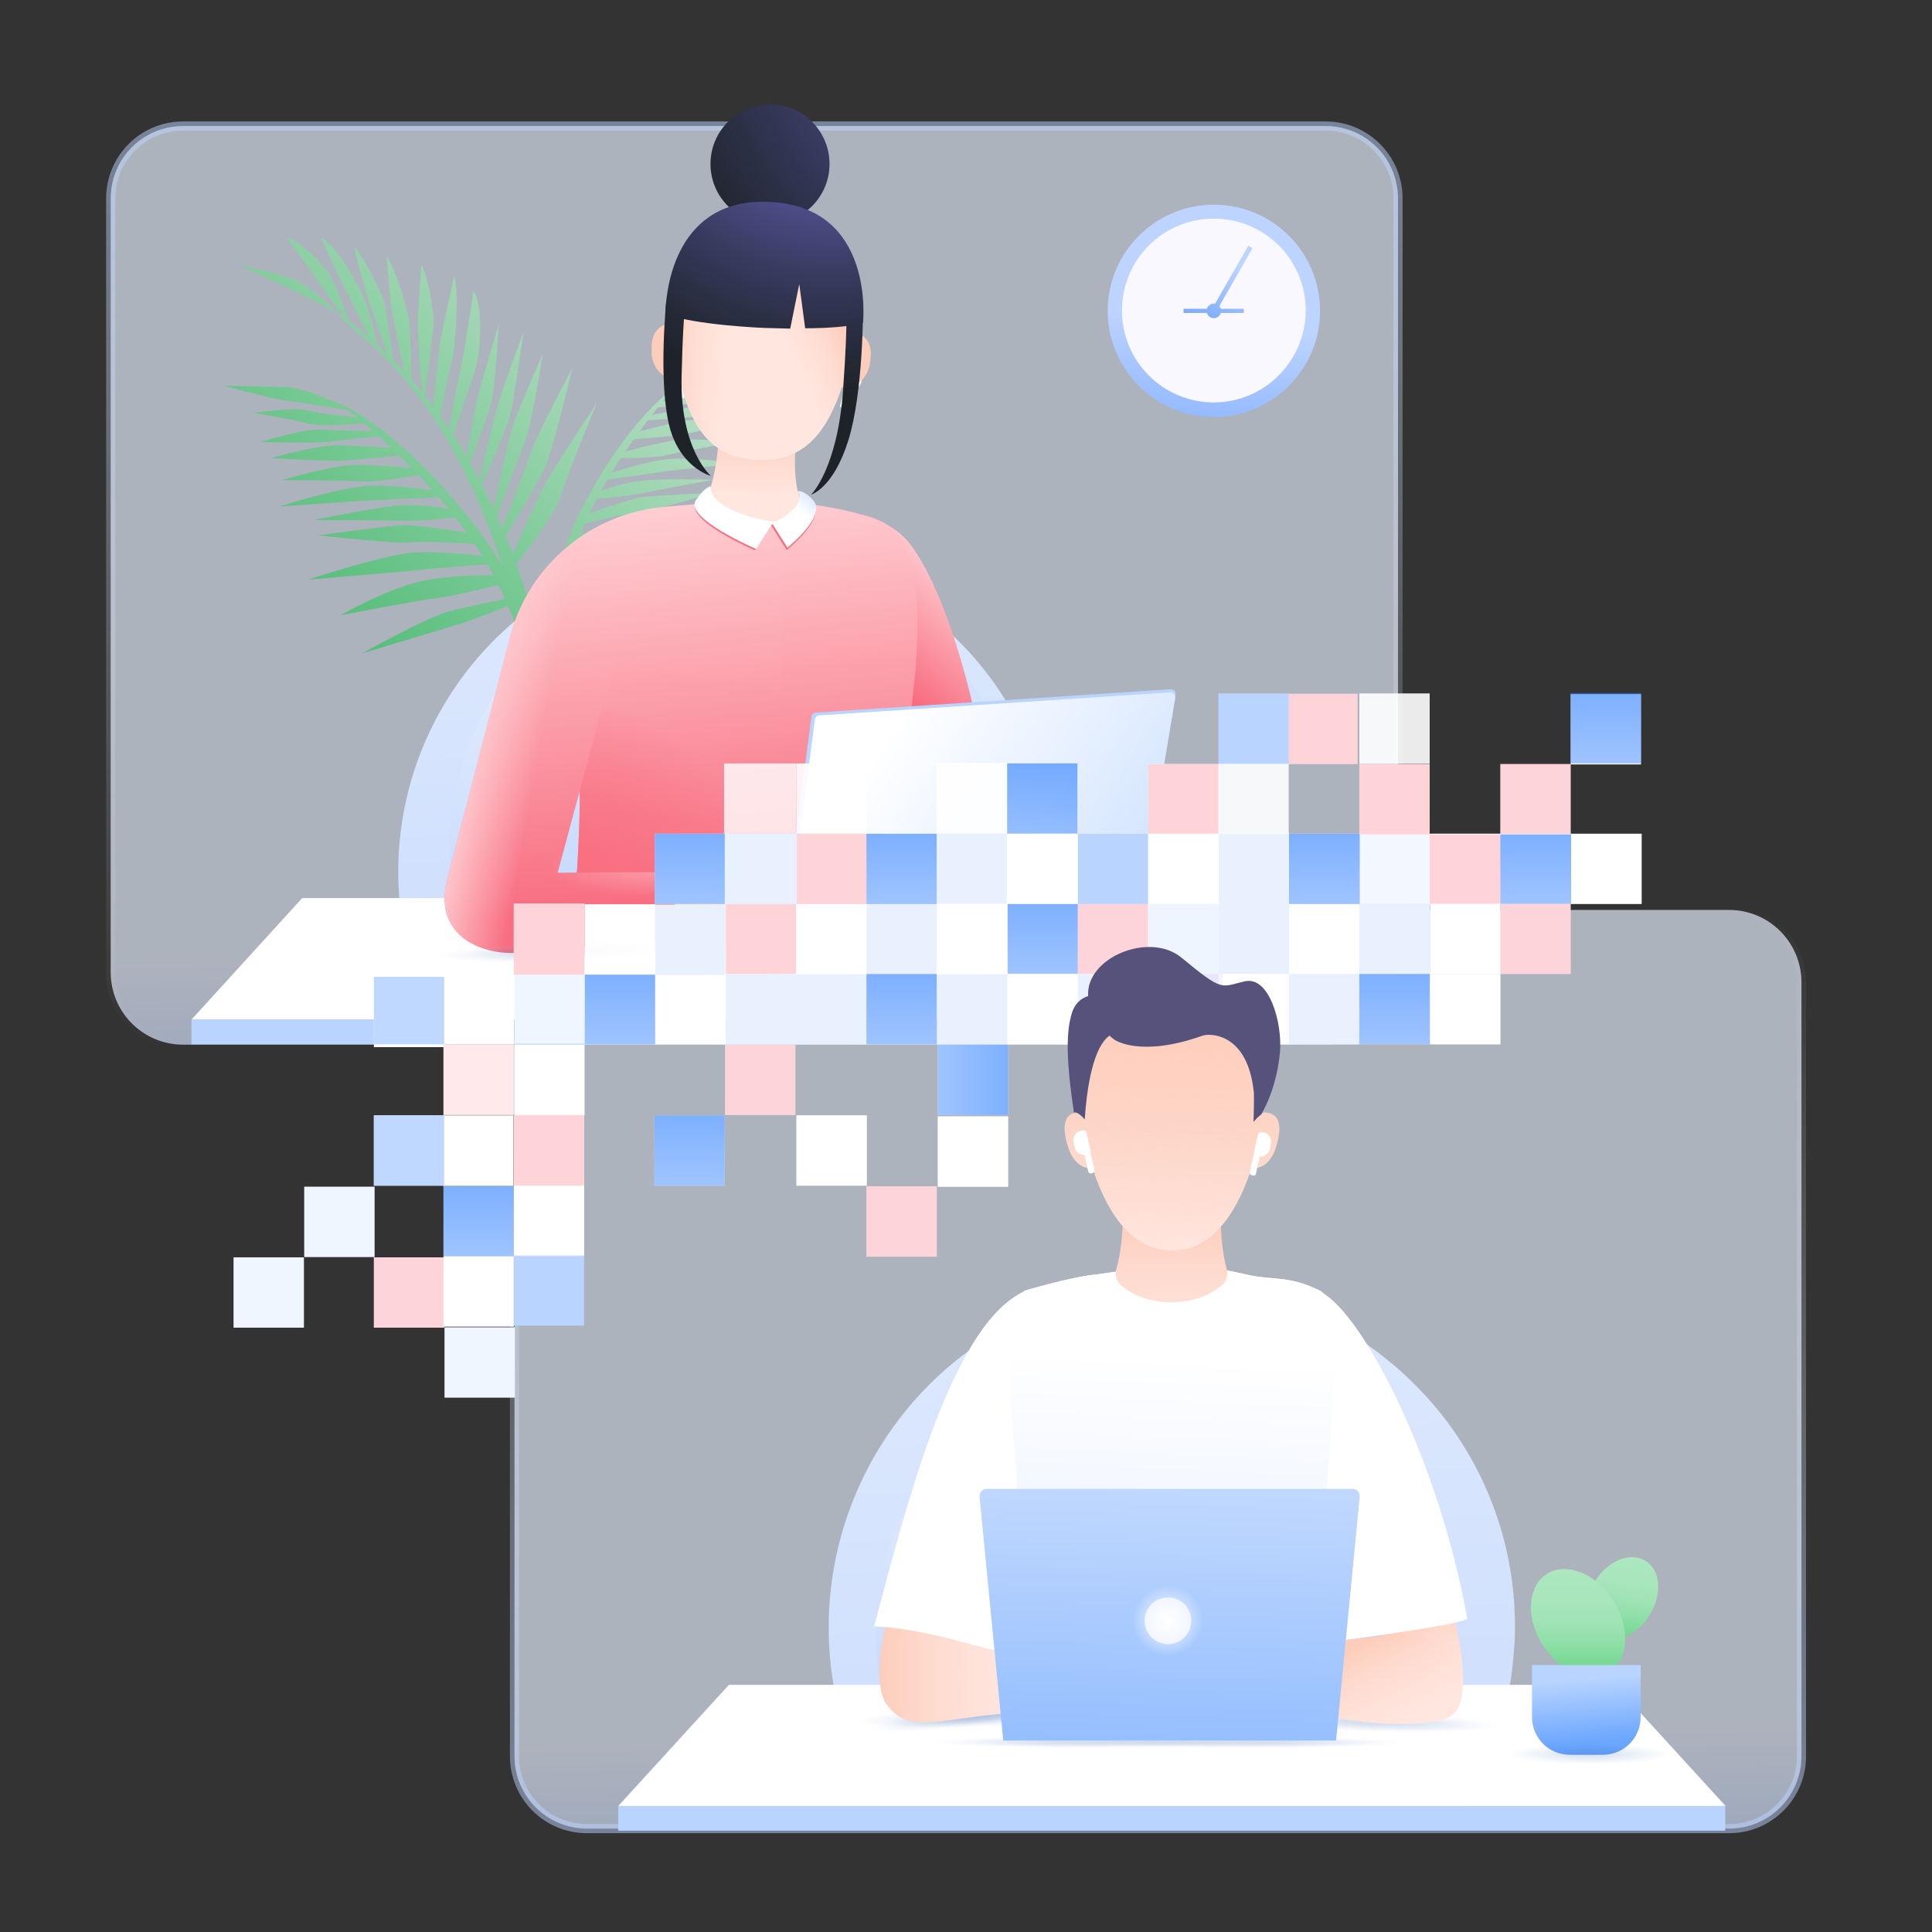 <svg width="555" height="555" viewBox="0 0 555 555" fill="none" xmlns="http://www.w3.org/2000/svg"><rect x="0" y="0" width="555" height="555" fill="#333333" stroke="none"/><path opacity=".68" d="M168.6 261.4h328.1c11.5 0 20.8 9.3 20.8 20.8v222.3c0 11.5-9.3 20.8-20.8 20.8H168.6c-11.5 0-20.8-9.3-20.8-20.8V282.2c0-11.5 9.3-20.8 20.8-20.8z" fill="url(#paint0_linear)"/><path opacity=".5" d="M168.6 261.4h328.1c11.5 0 20.8 9.3 20.8 20.8v222.3c0 11.5-9.3 20.8-20.8 20.8H168.6c-11.5 0-20.8-9.3-20.8-20.8V282.2c0-11.5 9.3-20.8 20.8-20.8z" stroke="url(#paint1_linear)" stroke-width="2.63" stroke-miterlimit="10"/><path opacity=".68" d="M52.6 36.2h328.2c11.5 0 20.8 9.3 20.8 20.8v222.3c0 11.5-9.3 20.8-20.8 20.8H52.6c-11.5 0-20.8-9.3-20.8-20.8V57c0-11.5 9.3-20.8 20.8-20.8z" fill="url(#paint2_linear)"/><path opacity=".5" d="M52.6 36.2h328.2c11.5 0 20.8 9.3 20.8 20.8v222.3c0 11.5-9.3 20.8-20.8 20.8H52.6c-11.5 0-20.8-9.3-20.8-20.8V57c0-11.5 9.3-20.8 20.8-20.8z" stroke="url(#paint3_linear)" stroke-width="2.63" stroke-miterlimit="10"/><path d="M147.2 173.6s-11.3 4.5-16.3 6-26.9 8.1-26.9 8.1 18.9-10.5 24.7-12c5.8-1.5 17-3.8 17-3.8l1.5 1.7z" fill="url(#paint4_linear)"/><path d="M143.9 167.9s-14.9 3.6-18.9 4c-4 .4-27.1 4.8-27.1 4.8s14.5-8.3 24.8-10.1c6.7-1.1 13.4-1.5 20.2-1.3 0 0 2.1 2.1 1 2.6z" fill="url(#paint5_linear)"/><path d="M140.4 162.1s-15.8 1.1-19.8 1.6-32.1 2.8-32.1 2.8 21.4-7 29.6-7.7c8.2-.7 21.5 1 21.5 1l.8 2.3z" fill="url(#paint6_linear)"/><path d="M137.1 156.3s-15.5-1-19.3-.5c-3.8.5-26.4-2-26.4-2s21.9-3 25.2-3c3.3 0 19.1 2.4 19.1 2.4l1.4 3.1z" fill="url(#paint7_linear)"/><path d="M131.5 148.6s-10.7 1.2-15.7 1c-5-.2-25.7-.2-25.7-.2s17.2-3.6 24.6-4.2c5.1-.2 10.2.1 15.2 1.2l1.6 2.2z" fill="url(#paint8_linear)"/><path d="M127.3 142.8s-16.5.7-20.5.9c-4 .2-26.5 1.8-26.5 1.8s17.1-5.5 25.4-5.9c8.3-.4 20.5 1.5 20.5 1.5l1.1 1.7z" fill="url(#paint9_linear)"/><path d="M121.2 136.3s-12.7 2.3-16.3 2c-3.6-.3-23.9-.4-23.9-.4s13.9-4.1 20.3-4.3c6.4-.2 18.6 1 18.6 1l1.3 1.7z" fill="url(#paint10_linear)"/><path d="M115 130.8s-12 1.2-15.7 1.5c-3.7.3-21.5-.7-21.5-.7s13.2-3.7 18.8-3.7c5.6 0 17.1.9 17.1.9s2.5 1.4 1.3 2z" fill="url(#paint11_linear)"/><path d="M109.8 125.2s-14 1.5-16.2 1.8c-2.2.3-18.8 0-18.8 0s11.9-3.8 17.2-3.6c5.3.2 16.2.5 16.2.5l1.6 1.3z" fill="url(#paint12_linear)"/><path d="M106 121.4s-13.3 1.5-18 .2c-4.7-1.3-15.2-3-15.2-3s12-1.7 15.6-.7c3.6 1 15.3 2.1 15.3 2.1l2.3 1.4z" fill="url(#paint13_linear)"/><path d="M101 118s-18.4-3-20.4-3.2c-2-.2-16.4-4-16.4-4s12.6.3 18 .4c5.4.1 17.1 5.6 17.1 5.6l1.7 1.2z" fill="url(#paint14_linear)"/><path d="M138.9 154.2C115.8 123.1 97.7 116 97.7 116s32 24.1 45.5 52c1.3 2.6 6.2 14 7.5 17.6l-.8-11.9c-2.9-6.9-6.6-13.4-11-19.5z" fill="url(#paint15_linear)"/><path d="M159.5 209.8c-2.5-21.7-13.7-84.6-62.1-119.7 2.2 6.4 40.9 20.4 57.4 115.7l4.7 4z" fill="url(#paint16_linear)"/><path d="M171.4 115.9s-12.3 18.5-14.7 22.9c-2.4 4.4-10.1 21.9-10.1 21.9l1.2 2s10.9-13.1 13.3-20.4c2.4-7.3 10.3-26.4 10.3-26.4z" fill="url(#paint17_linear)"/><path d="M164.4 105.8s-10.4 19.5-11.8 23.9c-1.4 4.4-8.5 22.4-8.5 22.4l.7 2.6s9.5-15.4 11.8-20.5c2.3-5.1 7.8-28.4 7.8-28.4z" fill="url(#paint18_linear)"/><path d="M155.9 101.7s-7.5 17.1-8.7 20.9c-1.2 3.8-5.6 24.2-5.6 24.2l.9 2s6.4-17.3 8.3-21.8c1.9-4.5 5.1-25.3 5.1-25.3z" fill="url(#paint19_linear)"/><path d="M150.4 95.3s-6.8 18.5-7.7 21.9c-.9 3.4-5 21-5 21l.6 1.2s6.8-15.2 8-19.2c1.2-4 4.1-24.9 4.1-24.9z" fill="url(#paint20_linear)"/><path d="M143.3 93.1s-4.6 15.5-5.6 19.1c-1 3.6-3.7 18.9-3.7 18.9l.9 2s5.1-13.2 6.2-17.3c1.1-4.1 2.2-22.7 2.2-22.7z" fill="url(#paint21_linear)"/><path d="M136 83.7s-2.5 17.1-3.5 21.4c-1 4.3-3.5 17.8-3.5 17.8l.9 2.9s5.7-16.7 6.8-20.2c1.1-3.5 2.4-17.7-.7-21.9z" fill="url(#paint22_linear)"/><path d="M130.4 79.5s-3.5 16.1-3.9 18.6c-.4 2.5-2.1 18.7-2.1 18.7l2 3.1s2.6-13.7 3.5-16.8c.9-3.1 2.1-21.1.5-23.6z" fill="url(#paint23_linear)"/><path d="M121 76.1s-.9 13.7-1 16.5c-.1 2.8 1.2 19.9 1.2 19.9l.8 1.4s2.1-16 2.5-20.2c.4-4.2-1.9-15.4-3.5-17.6z" fill="url(#paint24_linear)"/><path d="M111.1 73.6s1 14 1.6 16.5c.6 2.5 3.6 17.7 3.6 17.7l1.8 1.6s0-14-.7-17.9c-.7-3.9-4-14.7-6.3-17.9z" fill="url(#paint25_linear)"/><path d="M101.7 70.9s3.4 13.7 4.5 16.3c1.1 2.6 4.9 14.5 4.9 14.5l1.8 1.8s-1.5-11-2.2-15.3c-.7-4.3-7.7-16.6-9-17.3z" fill="url(#paint26_linear)"/><path d="M98.6 91.4s-9.2-9.2-14.2-11.1c-5-1.9-15.7-4.1-15.7-4.1s27 12 29.9 15.2z" fill="url(#paint27_linear)"/><path d="M92.2 68.2s4.8 10.7 6 13l7.9 15.7 2.3 1.9s-2.3-10.2-4.8-15.3c-2.5-5.1-7.7-13.4-11.4-15.3z" fill="url(#paint28_linear)"/><path d="M82.3 68.2s6.1 8.1 8 11.1c1.9 3 8.2 11.4 8.2 11.4l1.8 2.1s-2.8-9.6-5.8-14.1S85 68.6 82.3 68.2z" fill="url(#paint29_linear)"/><path d="M161.4 167l20.9-2.4c4.4-.5 23.8-3.2 23.8-3.2s-18.5-1.2-23.4-.5c-4.9.7-20.1 3.6-20.1 3.6l-1.2 2.5z" fill="url(#paint30_linear)"/><path d="M164.2 161s14.7-1 18-1.7c3.3-.7 26.2-4.5 26.2-4.5s-16.9-1.3-25.6-.3c-6.2.9-12.4 2.2-18.4 4.1-.1.1-1.3 2.2-.2 2.4z" fill="url(#paint31_linear)"/><path d="M165.8 155.8s13-2.5 16.4-2.9c3.4-.4 26.6-4.6 26.6-4.6s-18.8-1.1-25.6.1c-6.8 1.2-17.1 5.4-17.1 5.4l-.3 2z" fill="url(#paint32_linear)"/><path d="M167.6 150.5s12.6-3.1 15.8-3.3c3.2-.2 21.4-5.6 21.4-5.6s-18.5.8-21.2 1.3c-2.7.5-15.3 4.9-15.3 4.9l-.7 2.7z" fill="url(#paint33_linear)"/><path d="M171 143.3c4.4-.3 8.7-.8 13.1-1.5 4.1-1 21.1-4 21.1-4s-14.7-.4-20.9.3c-4.2.5-8.3 1.6-12.3 3.2l-1 2z" fill="url(#paint34_linear)"/><path d="M173.6 137.9s13.7-1.9 16.9-2.4c3.2-.5 22.1-2.4 22.1-2.4s-14.9-2-21.7-1.1c-6.8.9-16.6 4.3-16.6 4.3l-.7 1.6z" fill="url(#paint35_linear)"/><path d="M177.6 131.6s10.8 0 13.7-.8c2.9-.8 19.7-3.8 19.7-3.8s-12-1.3-17.4-.5c-5.1.9-10.2 2.2-15.1 3.6l-.9 1.5z" fill="url(#paint36_linear)"/><path d="M181.8 126.2s10.1-.8 13.1-1.2c3-.4 17.6-3.8 17.6-3.8s-11.4-1.1-16-.3-13.9 3.3-13.9 3.3-1.8 1.7-.8 2z" fill="url(#paint37_linear)"/><path d="M185.3 120.8s11.8-.8 13.6-1c1.8-.2 15.5-2.8 15.5-2.8s-10.4-1.3-14.6-.4c-4.2.9-13.3 2.8-13.3 2.8l-1.2 1.4z" fill="url(#paint38_linear)"/><path d="M187.9 117.1s11.2-.7 14.8-2.5c3.6-1.8 12-4.8 12-4.8s-10.2.4-12.9 1.7c-2.7 1.3-12.3 4.1-12.3 4.1l-1.6 1.5z" fill="url(#paint39_linear)"/><path d="M191.5 113.6s14.7-5.2 16.3-5.7c1.6-.5 12.9-5.8 12.9-5.8s-10.3 2.2-14.8 3c-4.5.8-13.2 7.1-13.2 7.1l-1.2 1.4z" fill="url(#paint40_linear)"/><path d="M165.7 149c14.4-29.1 28.1-37.6 28.1-37.6s-22.7 24.7-29.7 49.6c-.4 1.3-6.3 21.7-9.2 31.7-.8 2.9-3.1-4.2-2.2-7.1 3.7-11.3 11.1-32.8 13-36.6z" fill="url(#paint41_linear)"/><path d="M178.6 175c5.6.2 14.7 5.2 14.7 5.2s-11.4-1.2-16-1.4c-.2 0-18.6-3.3-18.9-3.3l.2-1.3c2.5 0 18.3.7 20 .8z" fill="url(#paint42_linear)"/><path d="M180.8 167.9c5.7.1 20.6 3.3 20.6 3.3s-15.8.9-19.4 1c-1.6 0-18-.7-22.4-.5l1.2-1.9c4.5-.8 16.8-2 20-1.9z" fill="url(#paint43_linear)"/><path d="M302.8 250.4c0 1.7 0 3.5-.1 5.2-.1 2.9-.4 5.7-.9 8.5-1.1 7.2-2.9 14.2-5.6 21-1.9 4.8-179-8.5-180.8-21-.7-4.6-1-9.1-1-13.7 0-28 12.5-54.6 34.1-72.5l.5-.4c4.8-4 10-7.4 15.5-10.3l.5-.2c1.7-.9 3.4-1.8 5.2-2.5 5.7-2.5 11.6-4.5 17.7-5.9l1-.2c3.2-.7 6.5-1.2 9.8-1.6l.8-.1c3-.3 6-.4 9-.4 4.6 0 9.2.3 13.8 1h.2c3.1.5 6.2 1.1 9.2 1.8.3.1.7.2 1 .3 5.1 1.4 10.2 3.2 15 5.4.9.4 1.8.9 2.7 1.3 2.4 1.2 4.7 2.4 6.9 3.8 3 1.8 5.9 3.8 8.7 6l1.5 1.2c2.4 1.9 4.7 4 6.9 6.1l.6.6c17.8 17.5 27.8 41.5 27.8 66.6z" fill="url(#paint44_linear)"/><path d="M294.1 243.8v2.9c0 .8-.1 1.6-.1 2.3-.2 2.9-.5 5.8-1 8.6-.6 3.7-1.5 7.4-2.6 11-.1.4-.2.7-.3 1.1-.5 1.6-1.1 3.3-1.8 4.9-2.6 6.4-5.9 12.4-10 17.9-1.8 2.5-3.7 4.8-5.8 7.1H150.8c-9.8-10.8-16.7-23.9-19.8-38.2-.3-1.2-.5-2.5-.7-3.7v-.1c-.8-4.5-1.2-9.1-1.1-13.8v-2.1c0-1.2.1-2.4.2-3.5.2-3.3.6-6.6 1.3-9.9 1.5-7.7 4-15.2 7.6-22.2 2-3.8 4.3-7.5 6.9-11 .6-.9 1.3-1.8 2-2.6 5-6.3 10.9-11.8 17.6-16.4 1-.7 1.9-1.3 2.9-2l1.3-.8c1.1-.6 2.1-1.3 3.3-1.9 5.6-3.1 11.6-5.5 17.8-7.1.1 0 .3-.1.5-.1 15.1-4 31.1-3.7 46 1 .6.2 1.1.4 1.7.6 5.8 2 11.3 4.5 16.5 7.7l.1.1 4.2 2.7c.5.3 1 .7 1.5 1.1 5.4 4 10.3 8.6 14.6 13.8.4.4.7.8 1 1.2.6.7 1.1 1.4 1.6 2.1 10.2 13.5 15.9 29.9 16.4 46.8-.1.7-.1 1.6-.1 2.5z" fill="url(#paint45_linear)"/><path fill-rule="evenodd" clip-rule="evenodd" d="M341.3 258H86.8L55 292.9h318.1L341.3 258z" fill="#fff"/><path d="M373 292.9H55v7.1h318v-7.1z" fill="#B8D4FF"/><path opacity=".7" d="M163.1 261.2c30.1-4.1 54.7-5.5 55.1-3.1.3 2.4-23.8 7.8-53.8 11.9-30.1 4.1-54.7 5.5-55.1 3.1-.4-2.4 23.7-7.7 53.8-11.9z" fill="url(#paint46_radial)"/><path opacity=".7" d="M215.9 266.3c.1-2.5 24.7-3.7 55.1-2.8 30.3.9 54.9 3.7 54.8 6.1-.1 2.4-24.7 3.7-55.1 2.8-30.4-.9-54.9-3.6-54.8-6.1z" fill="url(#paint47_radial)"/><path d="M284.9 243.9c-4.2-1-15.5.6-25.3 1.7l-17 17.1c22 7.3 43.7 8.2 50.9 4.3-.1.1 13.2-17.9-8.6-23.1z" fill="url(#paint48_linear)"/><path d="M206.6 269.7l16.7 11.5 46-15.1 2.1-5.4-55.1 4.7c-2.8.4-8.7.7-9.8 1.9-.6.6-.6 1.6 0 2.3 0 0 .1 0 .1.1z" fill="#B8D4FF"/><path opacity=".9" d="M279.3 273.4c38-3.5 68.9-5.1 69.1-3.6.1 1.5-30.6 5.5-68.6 9-38 3.5-68.9 5.1-69.1 3.6-.1-1.5 30.6-5.5 68.6-9z" fill="url(#paint49_radial)"/><path opacity=".9" d="M302.7 270.8c34.4-3.1 62.4-4.5 62.6-3 .1 1.5-27.7 5.3-62.1 8.4-34.4 3.1-62.4 4.5-62.6 3-.1-1.5 27.7-5.3 62.1-8.4z" fill="url(#paint50_radial)"/><path opacity=".9" d="M250.6 276.4c34.3-3.1 62.2-4.5 62.3-2.9.1 1.5-27.5 5.3-61.8 8.4-34.3 3.1-62.2 4.5-62.3 2.9-.2-1.5 27.5-5.2 61.8-8.4z" fill="url(#paint51_radial)"/><path d="M249.2 252.8s-16.9-87.4-14.6-95.1c3.6-12.1 13-12.6 23.5-4.8 11.1 8.3 26.5 53.3 27.8 98.9-2.7 1.5-34.1.8-36.7 1z" fill="url(#paint52_linear)"/><path d="M258.6 154.3c-4.8-6.9-21.9-9-31.9-10.2-6.2-.8-12.4-1-18.6-.6l-33.9 36.9s-8.3 35.1-7.8 43.2c.5 8.1-.5 25.1-.8 29.1-.2 4 85.3 7.5 85.3 7.5l.3-3.3c.1 0 21.9-81.8 7.4-102.6z" fill="url(#paint53_linear)"/><path d="M258.6 154.3c-4.8-6.9-21.9-9-31.9-10.2-6.2-.8-12.4-1-18.6-.6l-33.9 36.9s-8.3 35.1-7.8 43.2c.5 8.1-.5 25.1-.8 29.1-.2 4 85.3 7.5 85.3 7.5l.3-3.3c.1 0 21.9-81.8 7.4-102.6z" fill="url(#paint54_radial)"/><path opacity=".7" d="M180.1 265.9c.3-2.4 21-2.2 46.4.5 25.3 2.7 45.7 6.9 45.4 9.3-.3 2.4-21 2.2-46.4-.5s-45.7-6.9-45.4-9.3z" fill="url(#paint55_radial)"/><path d="M195.5 269.2c1.823 0 3.3-4.209 3.3-9.4 0-5.192-1.477-9.4-3.3-9.4-1.823 0-3.3 4.208-3.3 9.4 0 5.191 1.477 9.4 3.3 9.4z" fill="#F64F64"/><path d="M214.7 252.8s8.2.5 13.4-.5c5.2-1 4.9-1.7 5.1-1 .2.7 1.6 4.2-5.7 6.5-7.3 2.3-11.2 1.3-11.2 1.3l-1.6-6.3z" fill="url(#paint56_linear)"/><path d="M186.2 266.8s9.1-2.6 13.7-3.1 15.2 5.9 19.9 6.7c4.7.8 2.6-1.1 10.8.5 3 .6 5.4 1 7.2 1.2 1 .1 2-.6 2.2-1.6.1-.5-.1-1.1-.4-1.5-1.8-2.1-4.3-5-7.4-8.2-6.4-6.5-10.3-9.5-21.5-9s-29.2 1.5-29.2 1.5l4.7 13.5z" fill="url(#paint57_linear)"/><path d="M176.7 189.5l-16.5 61.2 35.3-.2c-.9 0-1.7 4.2-1.7 9.5s.8 9.5 1.7 9.5l-44.3 3.9c-3.9.7-7.9.4-11.7-.7-8.7-2.7-13.7-9.5-11.1-19.7l18.2-70.5c5.6-20.4 23.3-35.1 44.3-36.9l33.6-2.9v55.8l-47.8-9z" fill="url(#paint58_linear)"/><path d="M176.7 189.5l-16.5 61.2 35.3-.2c-.9 0-1.7 4.2-1.7 9.5s.8 9.5 1.7 9.5l-44.3 3.9c-3.9.7-7.9.4-11.7-.7-8.7-2.7-13.7-9.5-11.1-19.7l18.2-70.5c5.6-20.4 23.3-35.1 44.3-36.9l33.6-2.9v55.8l-47.8-9z" fill="url(#paint59_linear)"/><path d="M176.7 189.5l-16.5 61.2 35.3-.2c-.9 0-1.7 4.2-1.7 9.5s.8 9.5 1.7 9.5l-44.3 3.9c-3.9.7-7.9.4-11.7-.7-8.7-2.7-13.7-9.5-11.1-19.7l18.2-70.5c5.6-20.4 23.3-35.1 44.3-36.9l33.6-2.9v55.8l-47.8-9z" fill="url(#paint60_radial)"/><path d="M211.4 89.9l-1.1 29.1 26.3-13.3-25.2-15.8zm-17 15.9l.3-.1c.4-.1.8.2.9.6l1.2 7.2c.1.4-.2.8-.6.9l-.3.1c-.4.1-.8-.2-.9-.6l-1.2-7.2c-.2-.4.1-.8.6-.9z" fill="#fff"/><path d="M193.4 102.1l.7-.1c.4-.1.8.2.8.6l.9 5.4c.1.4-.2.8-.6.8l-.7.1c-1.5.3-2.9-.8-3.2-2.3l-.2-1.4c-.2-1.4.8-2.9 2.3-3.1zm48.8 15.2l-.3-.1c-.4-.1-.7-.5-.5-1l1.9-7c.1-.4.5-.7 1-.5l.3.1c.4.1.7.5.5 1l-1.9 7c-.2.4-.6.6-1 .5z" fill="#fff"/><path d="M244 111.8l-.6-.2c-.4-.1-.6-.5-.5-.9l1.4-5.3c.1-.4.5-.6.9-.5l.6.2c1.5.4 2.4 1.9 2 3.4l-.4 1.3c-.4 1.5-1.9 2.4-3.4 2z" fill="#fff"/><path d="M231 145.2c-4.6-5.8-1.8-23.5-1.8-23.5l-12.6.2h-.1l-9.8-.1s-.3 17.4-5 23.2c-.3.4 4.7 7.2 14.6 7.3h.1l1.4-1.3c9.7 0 13.4-5.4 13.2-5.8z" fill="url(#paint61_linear)"/><path d="M198.4 98.1l-.5-.1c.1-2.3-1.5-4.4-3.8-4.8-2.8-.5-4.7.4-5.9 2.4-.7 1.2-1 2.6-1 4v2.5c1 5.6 4.8 6.6 6.2 6.8l4.5.2.5-11zm40.7 1.9h.5c.1-2.3 1.9-4.2 4.3-4.4 2.8-.2 4.6.8 5.6 2.9.6 1.3.8 2.7.6 4.1l-.3 2.5c-1.5 5.5-5.4 6.1-6.8 6.2l-4.5-.2.6-11.1z" fill="#FDCDBB"/><path d="M221.2 64.2c9.444 0 17.1-7.656 17.1-17.1 0-9.444-7.656-17.1-17.1-17.1-9.444 0-17.1 7.656-17.1 17.1 0 9.444 7.656 17.1 17.1 17.1z" fill="url(#paint62_radial)"/><path d="M221 60.4s-29.5 1.7-28.4 26.1c1.6 34.3 10 44.9 24.9 45.6 14.9.7 24.3-9 29.2-43 3.5-24.2-25.7-28.7-25.7-28.7z" fill="url(#paint63_linear)"/><path d="M221 60.4s-29.5 1.7-28.4 26.1c1.6 34.3 10 44.9 24.9 45.6 14.9.7 24.3-9 29.2-43 3.5-24.2-25.7-28.7-25.7-28.7z" fill="url(#paint64_linear)"/><path d="M247.9 92.8c-4.1 1.1-10.7 1.5-16.6 1.5l-1.7-12.7-2.6 12.8c-4.4-.1-7.6-.2-7.6-.2s-19.9-.8-28.2-4v-1.3c.3-6.3 3.1-32.2 29.9-30.9 30.5 1.4 26.8 34.8 26.8 34.8z" fill="url(#paint65_radial)"/><path d="M191.4 86.5s-2.2 21.6.6 34.7c2.8 13.1 12.2 15.5 12.2 15.5s-8.9-7.6-8.4-28.7 1.4-21.8 1.4-21.8l-5.8.3z" fill="url(#paint66_radial)"/><path d="M247.9 89.2s.1 23.5-4.2 37.3c-4.3 13.8-10.7 15.6-10.7 15.6s7.6-7.4 9.2-30.2c1.6-22.8.7-23.7.7-23.7l5 1z" fill="url(#paint67_radial)"/><path d="M348.7 117.7c15.685 0 28.4-12.715 28.4-28.4 0-15.685-12.715-28.4-28.4-28.4-15.685 0-28.4 12.715-28.4 28.4 0 15.685 12.715 28.4 28.4 28.4z" fill="#F8F8FE"/><path d="M348.7 58.8c-16.8 0-30.5 13.7-30.5 30.5s13.7 30.5 30.5 30.5 30.5-13.7 30.5-30.5c0-16.9-13.7-30.5-30.5-30.5zm0 56.8c-14.6 0-26.4-11.8-26.4-26.4 0-14.6 11.8-26.4 26.4-26.4 14.6 0 26.4 11.8 26.4 26.4-.1 14.6-11.9 26.4-26.4 26.4z" fill="url(#paint68_linear)"/><path d="M348.7 87.2c-1.1 0-2.1.9-2.1 2.1 0 1.1.9 2.1 2.1 2.1 1.1 0 2.1-.9 2.1-2.1 0-1.2-1-2.1-2.1-2.1z" fill="url(#paint69_linear)"/><path d="M348.2 88.7l1 1.1 10.6-18.5-1.2-.7-10.4 18.1z" fill="url(#paint70_linear)"/><path d="M357.3 88.7H340v1.2h17.3v-1.2z" fill="url(#paint71_linear)"/><path d="M221 150.4l-4.1 7.7s-20.3-8.7-16.9-13.8c2.6-3.9 3.3-3.5 3.3-3.5s.5 2 3.8 4.4c5.4 3.9 13.9 5.2 13.9 5.2zm.3.2l4.7 7.4s11.5-9.1 7.4-13.6c-3.2-3.4-3.3-2.5-3.3-2.5s.7 2-2.3 4.9c-4.8 4.6-6.5 3.8-6.5 3.8z" fill="#F86E80"/><path d="M222.2 149.9l-5 7.8s-20.8-8.9-17.3-14c2.6-3.9 4.2-4 4.2-4s-.4 2.5 3 4.9c5.2 4 15.1 5.3 15.1 5.3z" fill="url(#paint72_linear)"/><path d="M221.5 149.9l4.7 7.4s11.5-9.1 7.4-13.6c-3.2-3.4-4.5-2.5-4.5-2.5s1.9 2-1.1 4.9c-4.7 4.6-6.5 3.8-6.5 3.8z" fill="url(#paint73_linear)"/><path d="M325.8 271.1L223.2 281l9.9-75.1c.1-.7.6-1.2 1.3-1.2l101.9-6.7c.7 0 1.4.5 1.4 1.3v.3l-11.9 71.5z" fill="url(#paint74_linear)"/><path d="M325.8 271.1l-101.5 9.8 9.8-74.2c.1-.7.6-1.2 1.3-1.2l100.7-6.6c.8-.1 1.4.5 1.5 1.3v.3l-11.8 70.6z" fill="url(#paint75_linear)"/><path d="M230.3 288.1c.2 0 .3-.2.3-.4 0-.1-.1-.2-.3-.3-.2 0-.3.2-.3.4.1.2.2.3.3.3z" fill="url(#paint76_linear)"/><path d="M351.2 279.8H331V300h20.2v-20.2zm-21.4 0h-20.2V300h20.2v-20.2zm121.4-60.3H431v20.2h20.2v-20.2zm-141.6 60.3h-20.2V300h20.2v-20.2zm20.3-40.3h-20.3v20.2h20.3v-20.2zm-40.5 40.3h-20.2V300h20.2v-20.2zm81-40.3h-20.3v20.2h20.3v-20.2zm-202.5 60.6h-20.2v20.2h20.2v-20.2zm121.5-60.6h-20.3v20.2h20.3v-20.2zm121.3 40.3h-20.2V300h20.2v-20.2zm-20.3 0h-20.2V300h20.2v-20.2z" fill="#fff"/><path d="M431.1 239.5h-20.3v20.2h20.3v-20.2zm-.1 40.3h-20.2V300H431v-20.2zm-60.7 0h-20.2V300h20.2v-20.2zm40.5-40.3h-20.3v20.2h20.3v-20.2z" fill="#fff"/><path d="M390.6 239.5h-20.3v20.2h20.3v-20.2zm60.7 0H431v20.2h20.3v-20.2zm20.1-40.1h-20.2v20.2h20.2v-20.2zm-263 40.1h-20.3v20.2h20.3v-20.2zm40.6 80.9h-20.2v20.2H249v-20.2zm40.6-20.3h-20.2v20.2h20.2v-20.2zm-40.7-20.3h-20.2V300h20.2v-20.2zm40.7 40.9h-20.2v20.2h20.2v-20.2zm-142-40.9h-20.2V300h20.2v-20.2zm162-40.3h-20.3v20.2h20.3v-20.2z" fill="#fff"/><path d="M289.4 259.6h-20.2v20.2h20.2v-20.2zm-81 20.2h-20.2V300h20.2v-20.2zm40.5-20.2h-20.2v20.2h20.2v-20.2zm-60.7.2H168V280h20.2v-20.2zm-80.6 81.1H87.4v20.2h20.2v-20.2zm364-101.4h-20.3v20.2h20.3v-20.2zM147.9 381.3h-20.2v20.2h20.2v-20.2zm-60.6-20.1H67.1v20.2h20.2v-20.2zm80.7-81.6h-20.2v20.2H168v-20.2z" fill="#fff"/><path d="M248.9 239.5h-20.3v20.2h20.3v-20.2z" fill="#fff"/><path d="M228.7 259.6h-20.2v20.2h20.2v-20.2zm121.4-40.1h-20.2v20.2h20.2v-20.2zm60.6 0h-20.2v20.2h20.2v-20.2z" fill="#fff"/><path d="M228.9 239.5h-20.7v20.2h20.7v-20.2zm-.4 60.6h-20.2v20.2h20.2v-20.2zm40.6 40.7h-20.2V361h20.2v-20.2zm-101.3-20.4h-20.2v20.2h20.2v-20.2zm-20.2-20.3h-20.2v20.2h20.2v-20.2zm-20 61.1h-20.2v20.2h20.2v-20.2zm80.6-40.8H188v20.2h20.2v-20.2zm-60.6 20.4h-20.2V361h20.2v-20.2zm202.5-101.3h-20.3v20.2h20.3v-20.2zm80.9 20.1h-20.2v20.2H431v-20.2zm-161.9 20.2h-20.2V300h20.2v-20.2zm-80.9 0H168V300h20.2v-20.2z" fill="#fff"/><path d="M127.6 280.6h-20.2v20.2h20.2v-20.2zm0 39.8h-20.2v20.2h20.2v-20.2zm101.1-40.6h-20.2V300h20.2v-20.2zm-60.9 60.8h-20.2v20.2h20.2v-20.2zm182.3-81h-20.2v20.2h20.2v-20.2zm-20.3 0h-20.2v20.2h20.2v-20.2zm121.4 0H431v20.2h20.2v-20.2zm-40.5 0h-20.2v20.2h20.2v-20.2zm-20.2 0h-20.2v20.2h20.2v-20.2zm-20.2 0h-20.2v20.2h20.2v-20.2zm-60.7 0h-20.2v20.2h20.2v-20.2zm-40.5 0h-20.2v20.2h20.2v-20.2zm-60.7.3h-20.2v20.2h20.2v-20.2z" fill="#fff"/><path d="M269.1 239.5h-20.3v20.2h20.3v-20.2zm-101.2 20.1h-20.3V280h20.3v-20.4z" fill="#fff"/><path opacity=".8" d="M228.8 219.3H208v20.2h20.8v-20.2z" fill="#fff"/><path opacity=".7" d="M350.1 259.6h-20.2v20.2h20.2v-20.2z" fill="#E9F1FF"/><path opacity=".3" d="M329.8 259.6h-20.2v20.2h20.2v-20.2zm121.4 0H431v20.2h20.2v-20.2z" fill="#F86E80"/><path d="M410.7 259.6h-20.2v20.2h20.2v-20.2z" fill="#E9F1FF"/><path opacity=".6" d="M390.5 259.6h-20.2v20.2h20.2v-20.2z" fill="#fff"/><path d="M370.3 259.6h-20.2v20.2h20.2v-20.2z" fill="#E9F1FF"/><path opacity=".6" d="M309.6 259.6h-20.2v20.2h20.2v-20.2z" fill="url(#paint77_linear)"/><path d="M269.1 259.6h-20.2v20.2h20.2v-20.2z" fill="#E9F1FF"/><path opacity=".6" d="M269.1 239.5h-20.3v20.2h20.3v-20.2z" fill="url(#paint78_linear)"/><path opacity=".6" d="M309.5 219.3h-20.2v20.2h20.2v-20.2z" fill="url(#paint79_linear)"/><path d="M230.3 288.1c.2 0 .3-.2.3-.4 0-.1-.1-.2-.3-.3-.2 0-.3.2-.3.4.1.2.2.3.3.3z" fill="url(#paint80_linear)"/><path opacity=".6" d="M351.2 279.8H331V300h20.2v-20.2z" fill="#D9D6FD"/><path d="M329.8 279.8h-20.2V300h20.2v-20.2z" fill="#E9F1FF"/><path opacity=".3" d="M451.2 219.3H431v20.3h20.2v-20.3z" fill="#F86E80"/><path d="M309.6 279.8h-20.2V300h20.2v-20.2z" fill="#fff"/><path d="M329.9 239.5h-20.3v20.2h20.3v-20.2z" fill="#B8D4FF"/><path d="M289.4 279.8h-20.2V300h20.2v-20.2zm81-40.3h-20.3v20.2h20.3v-20.2z" fill="#E9F1FF"/><path opacity=".6" d="M167.9 300.1h-20.2v20.2h20.2v-20.2z" fill="#fff"/><path d="M289.4 239.5h-20.3v20.2h20.3v-20.2z" fill="#E9F1FF"/><path opacity=".6" d="M410.7 279.8h-20.2V300h20.2v-20.2z" fill="url(#paint81_linear)"/><path d="M390.4 279.8h-20.2V300h20.2v-20.2z" fill="#E9F1FF"/><path opacity=".6" d="M431.1 239.5h-20.3v20.2h20.3v-20.2zm-.1 40.3h-20.2V300H431v-20.2zm-60.7 0h-20.2V300h20.2v-20.2z" fill="#fff"/><path opacity=".5" d="M410.8 239.5h-20.3v20.2h20.3v-20.2z" fill="#E9F1FF"/><path opacity=".6" d="M390.6 239.5h-20.3v20.2h20.3v-20.2z" fill="url(#paint82_linear)"/><path opacity=".6" d="M471.4 199.1h-20.2v20.2h20.2v-20.2z" fill="url(#paint83_linear)"/><path opacity=".6" d="M208.4 239.5h-20.3v20.2h20.3v-20.2z" fill="url(#paint84_linear)"/><path opacity=".6" d="M249 320.4h-20.2v20.2H249v-20.2z" fill="#fff"/><path opacity=".6" d="M289.6 300.1h-20.2v20.2h20.2v-20.2z" fill="url(#paint85_linear)"/><path d="M248.9 279.8h-20.2V300h20.2v-20.2z" fill="#E9F1FF"/><path opacity=".6" d="M289.6 320.7h-20.2v20.2h20.2v-20.2z" fill="#fff"/><path opacity=".9" d="M147.6 279.8h-20.2V300h20.2v-20.2zm162-40.3h-20.3v20.2h20.3v-20.2zm-60.7-20.2h-20.1v20.2h20.1v-20.2zm40.4-.1h-20.2v20.2h20.2v-20.2z" fill="#fff"/><path d="M289.4 259.6h-20.2v20.2h20.2v-20.2zm-81 20.2h-20.2V300h20.2v-20.2z" fill="#fff"/><path opacity=".9" d="M248.9 259.6h-20.2v20.2h20.2v-20.2z" fill="#fff"/><path opacity=".2" d="M107.6 340.9H87.4v20.2h20.2v-20.2zm40.3 40.4h-20.2v20.2h20.2v-20.2zm-60.6-20.1H67.1v20.2h20.2v-20.2zm80.7-81.6h-20.2v20.2H168v-20.2z" fill="#B8D4FF"/><path d="M167.8 360.6h-20.2v20.2h20.2v-20.2z" fill="#B8D4FF"/><path d="M248.9 239.5h-20.3v20.2h20.3v-20.2z" fill="#FFD4D8"/><path d="M228.7 259.6h-20.2v20.2h20.2v-20.2zm121.4-40.1h-20.2v20.2h20.2v-20.2zm39.9-20.2h-20.2v20.2H390v-20.2zm20.7 20.2h-20.2v20.2h20.2v-20.2zm20.3 20.2h-20.3v20.2H431v-20.2z" fill="#FFD4D8"/><path d="M228.9 239.5h-20.7v20.2h20.7v-20.2z" fill="#E9F1FF"/><path d="M328 311.8l.2 29.1 25.7-14.5-25.9-14.6z" fill="#fff"/><path d="M435.2 467.5c0 1.8 0 3.6-.2 5.4-.2 3-.5 6-.9 9-1.9 12.8-6.3 25.1-12.9 36.2-1.5 2.5-3.1 5-4.9 7.4H256.9c-1.7-2.4-3.4-4.8-4.9-7.4-6.7-11.1-11.1-23.4-12.9-36.2-5-34.1 8.1-68.3 34.6-90.3l.5-.4c5.1-4.1 10.5-7.8 16.3-10.8.2-.1.3-.2.5-.3 1.8-.9 3.6-1.8 5.5-2.6 5.9-2.7 12.1-4.7 18.5-6.1l1.1-.2c3.4-.7 6.8-1.3 10.3-1.6l.9-.1c3.1-.3 6.3-.5 9.5-.5 4.8 0 9.7.3 14.5 1h.2c3.2.5 6.4 1.1 9.6 1.9.4.1.7.2 1.1.3 5.4 1.4 10.6 3.3 15.7 5.6 1 .4 1.9.9 2.9 1.4 2.5 1.2 4.9 2.5 7.2 4 3.2 1.9 6.2 4 9.1 6.3l1.5 1.2c2.5 2 4.9 4.1 7.2 6.4l.6.6c18.5 18.4 28.9 43.5 28.8 69.8z" fill="url(#paint86_linear)"/><path d="M416.6 469.7c0 1 0 1.9-.1 2.9 0 .8-.1 1.5-.1 2.3-.2 2.9-.5 5.8-1 8.6-.6 3.7-1.5 7.4-2.6 11-.1.4-.2.7-.3 1.1-.6 1.6-1.2 3.3-1.8 4.9-3.7 9.2-9 17.7-15.8 25H273.3c-9.9-10.8-16.7-23.9-19.8-38.2-.3-1.2-.5-2.5-.7-3.7v-.1c-.8-4.5-1.2-9.1-1.1-13.8v-2.1c0-1.2.1-2.4.2-3.5.2-3.3.6-6.6 1.3-9.9 2.3-12 7.2-23.4 14.5-33.2.6-.9 1.3-1.8 2-2.6 5-6.3 10.9-11.8 17.6-16.4 1-.7 2-1.3 3-2l1.3-.8c1.1-.6 2.1-1.3 3.2-1.9 5.6-3.1 11.6-5.5 17.8-7.1.2 0 .3-.1.5-.1 15.1-4 31.1-3.7 46 1 .6.2 1.1.4 1.7.5 5.8 2 11.3 4.5 16.5 7.7l.1.1 4.2 2.7c.5.3 1 .7 1.5 1 5.4 4 10.4 8.6 14.7 13.8.4.4.7.8 1 1.2.6.7 1.1 1.4 1.6 2.1 10.2 13.5 15.9 29.9 16.4 46.8-.2.9-.2 1.8-.2 2.7z" fill="url(#paint87_linear)"/><path fill-rule="evenodd" clip-rule="evenodd" d="M463.9 484H209.4l-31.8 34.8h318.1L463.9 484z" fill="#fff"/><path d="M363 500.5c41.697 0 75.5-2.686 75.5-6s-33.803-6-75.5-6-75.5 2.686-75.5 6 33.803 6 75.5 6z" fill="url(#paint88_radial)"/><path d="M293.6 371.5s13.4-4.6 21.3-5.3c2.9 5.4 19.2 16 23.1 16.4 2.9.3 14.1-7.9 17.3-16 7.7 2.8 13.8-.6 23.9 4.4 7.7 3.9 2.3 43.1.4 80.6-.2 4.5 1.1 16.9 1 21-.5 11.1 2.8 17.2 1 24.4-11.8 3-29.6.8-43.8 1.2-17 .5-36.1.1-45.8-2.6-.9-5.7.2-24.6 1-26.3.8-1.7-.2-26.1-.5-30.7-.4-5.8-.2-15.2-1-21.5-2.8-23.8-1.4-41.6 2.1-45.6z" fill="url(#paint89_linear)"/><path opacity=".7" d="M285.6 487.2c30.1-4.1 54.7-5.5 55.1-3.1.3 2.4-23.8 7.8-53.8 11.9-30.1 4.1-54.7 5.5-55.1 3.1-.3-2.5 23.8-7.8 53.8-11.9z" fill="url(#paint90_radial)"/><path opacity=".7" d="M338.4 492.2c.1-2.5 24.7-3.7 55.1-2.8 30.3.9 54.9 3.7 54.8 6.1-.1 2.5-24.7 3.7-55.1 2.8-30.3-.9-54.9-3.6-54.8-6.1z" fill="url(#paint91_radial)"/><path opacity=".7" d="M281.2 491c30.3-1 55 .2 55.1 2.6.1 2.5-24.5 5.3-54.8 6.3-30.3 1-55-.2-55.1-2.6-.1-2.5 24.4-5.3 54.8-6.3z" fill="url(#paint92_radial)"/><path opacity=".7" d="M161.5 271c30.3-1 55 .2 55.1 2.6.1 2.5-24.5 5.3-54.8 6.3-30.3 1-55-.2-55.1-2.6-.1-2.5 24.4-5.3 54.8-6.3z" fill="url(#paint93_radial)"/><path opacity=".7" d="M286.2 499.8c0-1.5 30.9-2.7 69.1-2.6 38.2.1 69.1 1.4 69.1 2.9s-30.9 2.7-69.1 2.6c-38.1-.1-69.1-1.4-69.1-2.9z" fill="url(#paint94_radial)"/><path opacity=".7" d="M240.1 499.8c0-1.5 30.9-2.7 69.1-2.6 38.2.1 69.1 1.4 69.1 2.9s-30.9 2.7-69.1 2.6c-38.2-.1-69.1-1.4-69.1-2.9z" fill="url(#paint95_radial)"/><path d="M253.3 486.5c-2.6-10.9 3.1-27.8 7.5-42.4 8.3-27.3 12.6-45.7 16.1-48.7 12.3-4.1 19.4 9.9 21 12.7.8 1.5-11.7 33.6-23.4 64.8-3.5 4.2-19.3 21.9-21.2 13.6z" fill="url(#paint96_linear)"/><path d="M419.7 488.4c2.5-10.8-3.3-29.4-7.6-43.7-8-26.9-12.3-45.1-15.6-48-11.9-4.1-18.8 9.7-20.4 12.5-.8 1.5 17 49.5 28.4 81.6 3.4 4.1 13.4 5.7 15.2-2.4z" fill="url(#paint97_linear)"/><path d="M385.4 471.3s-29.5-83.9-28.3-91.9c1.8-12.5 11.1-14.4 22.5-8.2 12.2 6.6 33.9 48.9 41.9 93.8-2.3 1.9-33.5 5.8-36.1 6.3z" fill="url(#paint98_linear)"/><path d="M269 468.8c4.4.2 15.2 4.9 24.6 8.7l1.3 14.3c-23.7 1-34 7.6-40.7-2.9 0 .1-8.2-21.2 14.8-20.1z" fill="url(#paint99_linear)"/><path d="M294.3 370.8s12.8-3.9 20.7-4.7c34.2-4.7 14.2-3.3 32.5-1.9 2.7.2 9.2 1.6 11.8 2.2 6.3 1.3 11.4.1 19.9 4.4 7.7 3.9 2.3 43.1.4 80.6-.2 4.5 1.1 16.9 1 21-.5 11.1 2.8 17.2 1 24.4-11.8 3-29.6.8-43.8 1.2-17 .5-36.1.1-45.8-2.6-.9-5.7.2-24.6 1-26.3.8-1.7-.2-26.1-.5-30.7-.4-5.8-.2-15.2-1-21.5-2.8-23.6-.7-42.1 2.8-46.1z" fill="#fff"/><path d="M407.5 469.9c-4.2-1-15.5.6-25.3 1.7l-17 17.1c22 7.3 43.7 8.2 50.9 4.3-.2 0 13.1-18-8.6-23.1z" fill="url(#paint100_linear)"/><path d="M289 474.4s27.2-86.4 26.1-94.4c-1.8-12.5-16.6-11.7-22.5-8.2-19.5 11.3-31.8 58.8-41.5 95.4 16.3.6 34.6 7.9 37.9 7.2z" fill="url(#paint101_linear)"/><path d="M458.1 454.4c-3.6 6-3.1 13 1.3 15.6 4.4 2.6 10.8-.1 14.5-6.1 3.7-6 3.1-13-1.3-15.6-4.4-2.6-10.9.1-14.5 6.1z" fill="url(#paint102_linear)"/><path d="M443.2 472.6c4.9 7.8 13.5 11.2 19.1 7.7 5.6-3.5 6.1-12.8 1.2-20.5-4.9-7.7-13.5-11.2-19.1-7.7-5.6 3.5-6.2 12.8-1.2 20.5z" fill="url(#paint103_linear)"/><path d="M450.9 478.3h-10.8v15c0 5.9 4.8 10.8 10.8 10.8h9.6c5.9 0 10.8-4.8 10.8-10.8v-15h-20.4z" fill="url(#paint104_linear)"/><path d="M294.3 370.8s12.8-3.9 20.7-4.7c34.2-4.7 14.2-3.3 32.5-1.9 2.7.2 9.2 1.6 11.8 2.2 6.3 1.3 11.4.1 19.9 4.4 7.7 3.9 2.3 43.1.4 80.6-.2 4.5 1.1 16.9 1 21-.5 11.1 2.8 17.2 1 24.4-11.8 3-29.6.8-43.8 1.2-17 .5-36.1.1-45.8-2.6-.9-5.7.2-24.6 1-26.3.8-1.7-.2-26.1-.5-30.7-.4-5.8-.2-15.2-1-21.5-2.8-23.6-.7-42.1 2.8-46.1z" fill="url(#paint105_linear)"/><path d="M288.2 500h95.6l6.8-70c.1-1.2-.7-2.2-1.9-2.3H283.5c-1.2 0-2.1 1-2.1 2.1v.2l6.8 70z" fill="url(#paint106_linear)"/><path d="M350.6 346.4h-28s.3 10.5-1.9 18.1c-.5 1.6 0 3.4 1.2 4.6 2.4 2.1 7 5 14.6 5s12.2-2.9 14.6-5c1.3-1.1 1.8-2.9 1.3-4.5-2.1-7.7-1.8-18.2-1.8-18.2z" fill="url(#paint107_linear)"/><path d="M363.3 319.6c-.4 0-1 .5-1.2.9.5-11.9-3.3-26.4-3.3-26.4l-22.1 1.8h-.1l-23.9-2s-1.3 26.2-1.2 26.5c-.1 0-.9-.8-1.5-.8-3.4.1-5.5 2.4-3.2 9.8 1.9 6.1 5.8 6.3 7.1 6.2 3.2 10.2 9.9 23.4 22.5 23.6h.6c12.6-.2 19.2-13.4 22.5-23.6 1.4.1 5.2-.1 7.1-6.2 2.2-7.5.1-9.6-3.3-9.8z" fill="url(#paint108_linear)"/><path d="M363.3 319.5c-.4 0-1 .5-1.2.8.5-11.9-3.3-26.4-3.3-26.4l-22.1 1.8h-.1l-23.9-2s-1.3 26.2-1.2 26.5c-.1 0-.9-.8-1.5-.8-3.4.1-5.5 2.4-3.2 9.8 1.9 6.1 5.8 6.3 7.1 6.2 3.2 10.2 9.9 23.4 22.5 23.5h.6c12.6-.1 19.2-13.4 22.5-23.5 1.4.1 5.2-.1 7.1-6.2 2.2-7.3.1-9.4-3.3-9.7z" fill="url(#paint109_linear)"/><path d="M311.6 328.5l.3-.1c.4-.1.8.2.9.6l1.6 7.1c.1.4-.2.8-.6.9l-.3.1c-.4.1-.8-.2-.9-.6l-1.6-7.1c-.1-.4.2-.8.6-.9z" fill="#fff"/><path d="M310.5 324.8l.7-.1c.4-.1.8.2.9.6l1.2 5.4c.1.4-.2.8-.6.9l-.7.1c-1.5.3-3-.6-3.3-2.1l-.3-1.4c-.4-1.6.6-3 2.1-3.4zm49.4 12.9l-.3-.1c-.4-.1-.7-.5-.6-.9l1.6-7.1c.1-.4.5-.7.9-.6l.3.1c.4.1.7.5.6.9l-1.6 7.1c0 .4-.4.7-.9.6z" fill="#fff"/><path d="M361.5 332.2l-.7-.1c-.4-.1-.6-.5-.6-.9l1.2-5.4c.1-.4.5-.6.9-.6l.7.1c1.5.3 2.4 1.8 2.1 3.3l-.3 1.4c-.3 1.6-1.8 2.5-3.3 2.2z" fill="#fff"/><path d="M335.5 472.3a6.7 6.7 0 100-13.4 6.7 6.7 0 000 13.4z" fill="url(#paint110_linear)"/><path d="M335.5 475.8c5.633 0 10.2-4.567 10.2-10.2 0-5.633-4.567-10.2-10.2-10.2-5.633 0-10.2 4.567-10.2 10.2 0 5.633 4.567 10.2 10.2 10.2z" fill="url(#paint111_radial)"/><path d="M313.5 285.9c-2 .4-4.6 1.6-5.7 5.5-1.8 6.1-1.2 15.5.7 28.2.5-.3 1.9.5 3.1 2 .5-7.3 2.1-21.9 8-24.6-3.4-2.7-5.6-6.7-6.1-11.1z" fill="#57527B"/><path d="M357.6 281.9c-7 1.6-6.1 3.2-18.2-6.8-9.2-7.6-27.7 0-26.8 11.2.6 4.4 2.7 8.3 6.1 11.2.5.4.9.8 1.5 1.2 0 0 7.3 5.2 25.3-1.2 1.6-.6 12.9-1.3 14.7 16.4.1.7-.1 8.4-.1 8.4.6-.8 1.4-1.5 2.2-2.2 0 0 4.4-6.8 5.4-17.9.7-8.4-3.1-21.9-10.1-20.3z" fill="#57527B"/><path opacity=".3" d="M228.5 300.1h-20.2v20.2h20.2v-20.2zm40.6 40.7h-20.2V361h20.2v-20.2z" fill="#F86E80"/><path d="M167.8 320.4h-20.2v20.2h20.2v-20.2z" fill="#FFD4D8"/><path d="M147.5 320.4h-20.2v20.3h20.2v-20.3z" fill="#fff"/><path opacity=".5" d="M147.6 300.1h-20.2v20.2h20.2v-20.2z" fill="#FFD4D8"/><path opacity=".3" d="M127.6 361.2h-20.2v20.2h20.2v-20.2z" fill="#F86E80"/><path opacity=".6" d="M208.2 320.4H188v20.2h20.2v-20.2z" fill="url(#paint112_linear)"/><path opacity=".6" d="M147.6 340.8h-20.2V361h20.2v-20.2z" fill="url(#paint113_linear)"/><path d="M495.6 518.8h-318v7.1h318v-7.1z" fill="#B8D4FF"/><path opacity=".9" d="M350.1 239.5h-20.3v20.2h20.3v-20.2z" fill="#fff"/><path d="M370.2 199.2H350v20.2h20.2v-20.2z" fill="#B8D4FF"/><path opacity=".9" d="M410.7 199.2h-20.2v20.2h20.2v-20.2zm-40.5 20.2H350v20.2h20.2v-20.2zm60.8 40.2h-20.2v20.2H431v-20.2z" fill="#fff"/><path opacity=".6" d="M269.1 279.8h-20.2V300h20.2v-20.2z" fill="url(#paint114_linear)"/><path opacity=".6" d="M188.2 279.8H168V300h20.2v-20.2z" fill="url(#paint115_linear)"/><path opacity=".9" d="M107.4 300v-19.4h20.2V300h-20.2zm20.2 20.4h-20.2v20.2h20.2v-20.2z" fill="#B8D4FF"/><path d="M228.7 279.8h-20.2V300h20.2v-20.2z" fill="#E9F1FF"/><path opacity=".6" d="M167.8 340.6h-20.2v20.2h20.2v-20.2z" fill="#fff"/><path d="M147.6 360.9h-20.2v20.2h20.2v-20.2z" fill="#fff"/><path opacity=".6" d="M451.3 239.7H431v19.9h20.3v-19.9z" fill="url(#paint116_linear)"/><path d="M456.4 507.1c14.359 0 26-1.477 26-3.3 0-1.823-11.641-3.3-26-3.3s-26 1.477-26 3.3c0 1.823 11.641 3.3 26 3.3z" fill="url(#paint117_radial)"/><path d="M208.4 259.9h-20.2v20.2h20.2v-20.2z" fill="#E9F1FF"/><path d="M167.9 259.6h-20.3V280h20.3v-20.4z" fill="#FFD4D8"/><path opacity=".9" d="M188.2 259.8H168V280h20.2v-20.2z" fill="#fff"/><defs><linearGradient id="paint0_linear" x1="335.39" y1="556.66" x2="334.43" y2="499.23" gradientUnits="userSpaceOnUse"><stop stop-color="#BDD4FF"/><stop offset="1" stop-color="#E7EFFF"/></linearGradient><linearGradient id="paint1_linear" x1="332.66" y1="526.585" x2="332.66" y2="260.115" gradientUnits="userSpaceOnUse"><stop stop-color="#BDD4FF"/><stop offset="1" stop-color="#fff" stop-opacity="0"/></linearGradient><linearGradient id="paint2_linear" x1="219.391" y1="331.421" x2="218.442" y2="273.991" gradientUnits="userSpaceOnUse"><stop stop-color="#BDD4FF"/><stop offset="1" stop-color="#E7EFFF"/></linearGradient><linearGradient id="paint3_linear" x1="216.69" y1="34.875" x2="216.69" y2="301.345" gradientUnits="userSpaceOnUse"><stop stop-color="#BDD4FF"/><stop offset="1" stop-color="#fff" stop-opacity="0"/></linearGradient><linearGradient id="paint4_linear" x1="72.493" y1="235.423" x2="225.793" y2="77.473" gradientUnits="userSpaceOnUse"><stop stop-color="#27AE56"/><stop offset="1" stop-color="#D9E9DE"/></linearGradient><linearGradient id="paint5_linear" x1="65.85" y1="228.98" x2="219.15" y2="71.03" gradientUnits="userSpaceOnUse"><stop stop-color="#27AE56"/><stop offset="1" stop-color="#D9E9DE"/></linearGradient><linearGradient id="paint6_linear" x1="58.562" y1="221.902" x2="211.862" y2="63.952" gradientUnits="userSpaceOnUse"><stop stop-color="#27AE56"/><stop offset="1" stop-color="#D9E9DE"/></linearGradient><linearGradient id="paint7_linear" x1="53.848" y1="217.328" x2="207.148" y2="59.378" gradientUnits="userSpaceOnUse"><stop stop-color="#27AE56"/><stop offset="1" stop-color="#D9E9DE"/></linearGradient><linearGradient id="paint8_linear" x1="49.024" y1="212.644" x2="202.324" y2="54.694" gradientUnits="userSpaceOnUse"><stop stop-color="#27AE56"/><stop offset="1" stop-color="#D9E9DE"/></linearGradient><linearGradient id="paint9_linear" x1="42.992" y1="206.792" x2="196.292" y2="48.842" gradientUnits="userSpaceOnUse"><stop stop-color="#27AE56"/><stop offset="1" stop-color="#D9E9DE"/></linearGradient><linearGradient id="paint10_linear" x1="38.033" y1="201.983" x2="191.343" y2="44.033" gradientUnits="userSpaceOnUse"><stop stop-color="#27AE56"/><stop offset="1" stop-color="#D9E9DE"/></linearGradient><linearGradient id="paint11_linear" x1="32.685" y1="196.795" x2="185.995" y2="38.845" gradientUnits="userSpaceOnUse"><stop stop-color="#27AE56"/><stop offset="1" stop-color="#D9E9DE"/></linearGradient><linearGradient id="paint12_linear" x1="28.043" y1="192.283" x2="181.353" y2="34.343" gradientUnits="userSpaceOnUse"><stop stop-color="#27AE56"/><stop offset="1" stop-color="#D9E9DE"/></linearGradient><linearGradient id="paint13_linear" x1="23.507" y1="187.887" x2="176.817" y2="29.937" gradientUnits="userSpaceOnUse"><stop stop-color="#27AE56"/><stop offset="1" stop-color="#D9E9DE"/></linearGradient><linearGradient id="paint14_linear" x1="17.217" y1="181.776" x2="170.517" y2="23.826" gradientUnits="userSpaceOnUse"><stop stop-color="#27AE56"/><stop offset="1" stop-color="#D9E9DE"/></linearGradient><linearGradient id="paint15_linear" x1="56.838" y1="220.238" x2="210.148" y2="62.288" gradientUnits="userSpaceOnUse"><stop stop-color="#27AE56"/><stop offset="1" stop-color="#D9E9DE"/></linearGradient><linearGradient id="paint16_linear" x1="58.612" y1="221.952" x2="211.912" y2="64.002" gradientUnits="userSpaceOnUse"><stop stop-color="#27AE56"/><stop offset="1" stop-color="#D9E9DE"/></linearGradient><linearGradient id="paint17_linear" x1="69.355" y1="232.385" x2="222.655" y2="74.435" gradientUnits="userSpaceOnUse"><stop stop-color="#27AE56"/><stop offset="1" stop-color="#D9E9DE"/></linearGradient><linearGradient id="paint18_linear" x1="62.27" y1="225.5" x2="215.57" y2="67.56" gradientUnits="userSpaceOnUse"><stop stop-color="#27AE56"/><stop offset="1" stop-color="#D9E9DE"/></linearGradient><linearGradient id="paint19_linear" x1="56.944" y1="220.334" x2="210.254" y2="62.394" gradientUnits="userSpaceOnUse"><stop stop-color="#27AE56"/><stop offset="1" stop-color="#D9E9DE"/></linearGradient><linearGradient id="paint20_linear" x1="50.528" y1="214.109" x2="203.828" y2="56.159" gradientUnits="userSpaceOnUse"><stop stop-color="#27AE56"/><stop offset="1" stop-color="#D9E9DE"/></linearGradient><linearGradient id="paint21_linear" x1="45.655" y1="209.375" x2="198.955" y2="51.425" gradientUnits="userSpaceOnUse"><stop stop-color="#27AE56"/><stop offset="1" stop-color="#D9E9DE"/></linearGradient><linearGradient id="paint22_linear" x1="38.325" y1="202.266" x2="191.625" y2="44.316" gradientUnits="userSpaceOnUse"><stop stop-color="#27AE56"/><stop offset="1" stop-color="#D9E9DE"/></linearGradient><linearGradient id="paint23_linear" x1="33.498" y1="197.578" x2="186.798" y2="39.628" gradientUnits="userSpaceOnUse"><stop stop-color="#27AE56"/><stop offset="1" stop-color="#D9E9DE"/></linearGradient><linearGradient id="paint24_linear" x1="27.512" y1="191.772" x2="180.822" y2="33.822" gradientUnits="userSpaceOnUse"><stop stop-color="#27AE56"/><stop offset="1" stop-color="#D9E9DE"/></linearGradient><linearGradient id="paint25_linear" x1="22.266" y1="186.676" x2="175.566" y2="28.726" gradientUnits="userSpaceOnUse"><stop stop-color="#27AE56"/><stop offset="1" stop-color="#D9E9DE"/></linearGradient><linearGradient id="paint26_linear" x1="16.348" y1="180.937" x2="169.648" y2="22.987" gradientUnits="userSpaceOnUse"><stop stop-color="#27AE56"/><stop offset="1" stop-color="#D9E9DE"/></linearGradient><linearGradient id="paint27_linear" x1="2.476" y1="167.466" x2="155.776" y2="9.516" gradientUnits="userSpaceOnUse"><stop stop-color="#27AE56"/><stop offset="1" stop-color="#D9E9DE"/></linearGradient><linearGradient id="paint28_linear" x1="10.896" y1="175.636" x2="164.196" y2="17.686" gradientUnits="userSpaceOnUse"><stop stop-color="#27AE56"/><stop offset="1" stop-color="#D9E9DE"/></linearGradient><linearGradient id="paint29_linear" x1="4.735" y1="169.665" x2="158.035" y2="11.715" gradientUnits="userSpaceOnUse"><stop stop-color="#27AE56"/><stop offset="1" stop-color="#D9E9DE"/></linearGradient><linearGradient id="paint30_linear" x1="93.859" y1="256.16" x2="247.16" y2="98.21" gradientUnits="userSpaceOnUse"><stop stop-color="#27AE56"/><stop offset="1" stop-color="#D9E9DE"/></linearGradient><linearGradient id="paint31_linear" x1="91.801" y1="254.161" x2="245.101" y2="96.211" gradientUnits="userSpaceOnUse"><stop stop-color="#27AE56"/><stop offset="1" stop-color="#D9E9DE"/></linearGradient><linearGradient id="paint32_linear" x1="89.494" y1="251.924" x2="242.794" y2="93.974" gradientUnits="userSpaceOnUse"><stop stop-color="#27AE56"/><stop offset="1" stop-color="#D9E9DE"/></linearGradient><linearGradient id="paint33_linear" x1="85.838" y1="248.378" x2="239.138" y2="90.428" gradientUnits="userSpaceOnUse"><stop stop-color="#27AE56"/><stop offset="1" stop-color="#D9E9DE"/></linearGradient><linearGradient id="paint34_linear" x1="84.343" y1="246.922" x2="237.643" y2="88.982" gradientUnits="userSpaceOnUse"><stop stop-color="#27AE56"/><stop offset="1" stop-color="#D9E9DE"/></linearGradient><linearGradient id="paint35_linear" x1="84.408" y1="246.988" x2="237.708" y2="89.038" gradientUnits="userSpaceOnUse"><stop stop-color="#27AE56"/><stop offset="1" stop-color="#D9E9DE"/></linearGradient><linearGradient id="paint36_linear" x1="82.031" y1="244.68" x2="235.331" y2="86.74" gradientUnits="userSpaceOnUse"><stop stop-color="#27AE56"/><stop offset="1" stop-color="#D9E9DE"/></linearGradient><linearGradient id="paint37_linear" x1="80.567" y1="243.257" x2="233.867" y2="85.317" gradientUnits="userSpaceOnUse"><stop stop-color="#27AE56"/><stop offset="1" stop-color="#D9E9DE"/></linearGradient><linearGradient id="paint38_linear" x1="79.759" y1="242.5" x2="233.06" y2="84.55" gradientUnits="userSpaceOnUse"><stop stop-color="#27AE56"/><stop offset="1" stop-color="#D9E9DE"/></linearGradient><linearGradient id="paint39_linear" x1="77.853" y1="240.633" x2="231.162" y2="82.683" gradientUnits="userSpaceOnUse"><stop stop-color="#27AE56"/><stop offset="1" stop-color="#D9E9DE"/></linearGradient><linearGradient id="paint40_linear" x1="77.52" y1="240.3" x2="230.82" y2="82.36" gradientUnits="userSpaceOnUse"><stop stop-color="#27AE56"/><stop offset="1" stop-color="#D9E9DE"/></linearGradient><linearGradient id="paint41_linear" x1="83.117" y1="245.737" x2="236.417" y2="87.787" gradientUnits="userSpaceOnUse"><stop stop-color="#27AE56"/><stop offset="1" stop-color="#D9E9DE"/></linearGradient><linearGradient id="paint42_linear" x1="96.682" y1="258.902" x2="249.982" y2="100.952" gradientUnits="userSpaceOnUse"><stop stop-color="#27AE56"/><stop offset="1" stop-color="#D9E9DE"/></linearGradient><linearGradient id="paint43_linear" x1="95.911" y1="258.161" x2="249.211" y2="100.211" gradientUnits="userSpaceOnUse"><stop stop-color="#27AE56"/><stop offset="1" stop-color="#D9E9DE"/></linearGradient><linearGradient id="paint44_linear" x1="204.401" y1="153" x2="215.501" y2="409.88" gradientUnits="userSpaceOnUse"><stop stop-color="#DEE9FD"/><stop offset=".96" stop-color="#BCD3FD"/><stop offset="1" stop-color="#BBD2FD"/></linearGradient><linearGradient id="paint45_linear" x1="200.079" y1="188.018" x2="218.509" y2="277.298" gradientUnits="userSpaceOnUse"><stop stop-color="#DEE9FD"/><stop offset=".96" stop-color="#BCD3FD"/><stop offset="1" stop-color="#BBD2FD"/></linearGradient><linearGradient id="paint116_linear" x1="441.115" y1="259.6" x2="441.115" y2="239.68" gradientUnits="userSpaceOnUse"><stop stop-color="#5F9DFF"/><stop offset="1" stop-color="#277BFF"/></linearGradient><linearGradient id="paint115_linear" x1="178.145" y1="300.04" x2="178.145" y2="279.79" gradientUnits="userSpaceOnUse"><stop stop-color="#5F9DFF"/><stop offset="1" stop-color="#277BFF"/></linearGradient><linearGradient id="paint48_linear" x1="264.907" y1="248.131" x2="277.597" y2="272.811" gradientUnits="userSpaceOnUse"><stop stop-color="#FDCDBB"/><stop offset=".3" stop-color="#FED9CC"/><stop offset=".69" stop-color="#FFE3DB"/><stop offset="1" stop-color="#FFE7E0"/></linearGradient><linearGradient id="paint114_linear" x1="259.065" y1="300.04" x2="259.065" y2="279.79" gradientUnits="userSpaceOnUse"><stop stop-color="#5F9DFF"/><stop offset="1" stop-color="#277BFF"/></linearGradient><linearGradient id="paint113_linear" x1="137.545" y1="361.02" x2="137.545" y2="340.77" gradientUnits="userSpaceOnUse"><stop stop-color="#5F9DFF"/><stop offset="1" stop-color="#277BFF"/></linearGradient><linearGradient id="paint112_linear" x1="198.175" y1="340.61" x2="198.175" y2="320.36" gradientUnits="userSpaceOnUse"><stop stop-color="#5F9DFF"/><stop offset="1" stop-color="#277BFF"/></linearGradient><linearGradient id="paint52_linear" x1="287.627" y1="170.868" x2="262.637" y2="200.658" gradientUnits="userSpaceOnUse"><stop stop-color="#FFD4D8"/><stop offset="1" stop-color="#F86E80"/></linearGradient><linearGradient id="paint53_linear" x1="206.358" y1="136.84" x2="218.898" y2="252.92" gradientUnits="userSpaceOnUse"><stop stop-color="#FFD4D8"/><stop offset="1" stop-color="#F86E80"/></linearGradient><linearGradient id="paint110_linear" x1="335.46" y1="493.66" x2="335.46" y2="491.23" gradientUnits="userSpaceOnUse"><stop stop-color="#BBD2FD"/><stop offset="1" stop-color="#EBF1FD"/></linearGradient><linearGradient id="paint109_linear" x1="335.305" y1="360.5" x2="338.415" y2="274.09" gradientUnits="userSpaceOnUse"><stop stop-color="#FDCDBB" stop-opacity="0"/><stop offset="1" stop-color="#FDCDBB"/></linearGradient><linearGradient id="paint56_linear" x1="218.464" y1="270.348" x2="222.074" y2="259.268" gradientUnits="userSpaceOnUse"><stop stop-color="#FDCDBB"/><stop offset=".3" stop-color="#FED9CC"/><stop offset=".69" stop-color="#FFE3DB"/><stop offset="1" stop-color="#FFE7E0"/></linearGradient><linearGradient id="paint57_linear" x1="208.998" y1="267.263" x2="212.609" y2="256.183" gradientUnits="userSpaceOnUse"><stop stop-color="#FDCDBB"/><stop offset=".3" stop-color="#FED9CC"/><stop offset=".69" stop-color="#FFE3DB"/><stop offset="1" stop-color="#FFE7E0"/></linearGradient><linearGradient id="paint58_linear" x1="169.67" y1="140.838" x2="182.51" y2="259.808" gradientUnits="userSpaceOnUse"><stop stop-color="#FFD4D8"/><stop offset="1" stop-color="#F86E80"/></linearGradient><linearGradient id="paint59_linear" x1="133.952" y1="199.231" x2="157.302" y2="203.331" gradientUnits="userSpaceOnUse"><stop stop-color="#FFD4D8"/><stop offset="1" stop-color="#FFD4D8" stop-opacity="0"/></linearGradient><linearGradient id="paint108_linear" x1="335.305" y1="360.53" x2="338.415" y2="274.11" gradientUnits="userSpaceOnUse"><stop stop-color="#FFE7E0"/><stop offset="1" stop-color="#FDCDBB"/></linearGradient><linearGradient id="paint61_linear" x1="216.535" y1="121.06" x2="216.305" y2="149.69" gradientUnits="userSpaceOnUse"><stop stop-color="#FDCDBB"/><stop offset=".19" stop-color="#FED4C5"/><stop offset=".76" stop-color="#FFE7E0"/></linearGradient><linearGradient id="paint107_linear" x1="336.552" y1="349.86" x2="336.732" y2="394.7" gradientUnits="userSpaceOnUse"><stop stop-color="#FDCDBB"/><stop offset=".3" stop-color="#FED9CC"/><stop offset=".69" stop-color="#FFE3DB"/><stop offset="1" stop-color="#FFE7E0"/></linearGradient><linearGradient id="paint63_linear" x1="239.59" y1="87.403" x2="222.316" y2="95.039" gradientUnits="userSpaceOnUse"><stop stop-color="#FDCDBB"/><stop offset=".3" stop-color="#FED9CC"/><stop offset=".69" stop-color="#FFE3DB"/><stop offset="1" stop-color="#FFE7E0"/></linearGradient><linearGradient id="paint64_linear" x1="192.49" y1="94.57" x2="221.998" y2="96.398" gradientUnits="userSpaceOnUse"><stop stop-color="#FDCDBB"/><stop offset=".02" stop-color="#FDCEBC" stop-opacity=".97"/><stop offset=".18" stop-color="#FED4C6" stop-opacity=".71"/><stop offset=".34" stop-color="#FEDACE" stop-opacity=".5"/><stop offset=".49" stop-color="#FEDFD4" stop-opacity=".32"/><stop offset=".64" stop-color="#FFE2D9" stop-opacity=".18"/><stop offset=".78" stop-color="#FFE5DD" stop-opacity=".08"/><stop offset=".9" stop-color="#FFE6DF" stop-opacity=".02"/><stop offset="1" stop-color="#FFE7E0" stop-opacity="0"/></linearGradient><linearGradient id="paint106_linear" x1="331.718" y1="572.266" x2="338.264" y2="355.749" gradientUnits="userSpaceOnUse"><stop stop-color="#6BA6FF"/><stop offset="1" stop-color="#EBF1FD"/></linearGradient><linearGradient id="paint105_linear" x1="335.819" y1="450.691" x2="338.629" y2="389.901" gradientUnits="userSpaceOnUse"><stop stop-color="#EDF3FF"/><stop offset="1" stop-color="#fff"/></linearGradient><linearGradient id="paint104_linear" x1="456.88" y1="500.56" x2="455.36" y2="482.34" gradientUnits="userSpaceOnUse"><stop stop-color="#6BA6FF"/><stop offset="1" stop-color="#B8D4FF"/></linearGradient><linearGradient id="paint68_linear" x1="342.524" y1="139.359" x2="348.294" y2="92.489" gradientUnits="userSpaceOnUse"><stop stop-color="#77A7FF"/><stop offset="1" stop-color="#BDD4FF"/></linearGradient><linearGradient id="paint69_linear" x1="346.496" y1="94.498" x2="354.216" y2="76.098" gradientUnits="userSpaceOnUse"><stop stop-color="#77A7FF"/><stop offset="1" stop-color="#BDD4FF"/></linearGradient><linearGradient id="paint70_linear" x1="347.725" y1="95.022" x2="355.445" y2="76.612" gradientUnits="userSpaceOnUse"><stop stop-color="#77A7FF"/><stop offset="1" stop-color="#BDD4FF"/></linearGradient><linearGradient id="paint71_linear" x1="346.501" y1="94.5" x2="354.221" y2="76.1" gradientUnits="userSpaceOnUse"><stop stop-color="#77A7FF"/><stop offset="1" stop-color="#BDD4FF"/></linearGradient><linearGradient id="paint72_linear" x1="190.504" y1="132.06" x2="202.943" y2="142.067" gradientUnits="userSpaceOnUse"><stop stop-color="#BDD4FF"/><stop offset="1" stop-color="#fff"/></linearGradient><linearGradient id="paint73_linear" x1="237.242" y1="139.001" x2="230.011" y2="146.97" gradientUnits="userSpaceOnUse"><stop stop-color="#BDD4FF"/><stop offset="1" stop-color="#fff"/></linearGradient><linearGradient id="paint74_linear" x1="293.321" y1="304.736" x2="284.897" y2="262.494" gradientUnits="userSpaceOnUse"><stop stop-color="#6BA6FF"/><stop offset="1" stop-color="#B8D4FF"/></linearGradient><linearGradient id="paint75_linear" x1="358.811" y1="294.614" x2="249.951" y2="218.603" gradientUnits="userSpaceOnUse"><stop stop-color="#B8D4FF"/><stop offset="1" stop-color="#fff"/></linearGradient><linearGradient id="paint76_linear" x1="230.315" y1="287.48" x2="230.325" y2="288.11" gradientUnits="userSpaceOnUse"><stop stop-color="#BDD4FF"/><stop offset="1" stop-color="#E7EFFF"/></linearGradient><linearGradient id="paint77_linear" x1="299.525" y1="279.82" x2="299.525" y2="259.57" gradientUnits="userSpaceOnUse"><stop stop-color="#5F9DFF"/><stop offset="1" stop-color="#277BFF"/></linearGradient><linearGradient id="paint78_linear" x1="258.975" y1="259.76" x2="258.975" y2="239.51" gradientUnits="userSpaceOnUse"><stop stop-color="#5F9DFF"/><stop offset="1" stop-color="#277BFF"/></linearGradient><linearGradient id="paint79_linear" x1="299.435" y1="239.53" x2="299.435" y2="219.28" gradientUnits="userSpaceOnUse"><stop stop-color="#5F9DFF"/><stop offset="1" stop-color="#277BFF"/></linearGradient><linearGradient id="paint80_linear" x1="230.315" y1="287.48" x2="230.325" y2="288.11" gradientUnits="userSpaceOnUse"><stop stop-color="#BDD4FF"/><stop offset="1" stop-color="#E7EFFF"/></linearGradient><linearGradient id="paint81_linear" x1="400.675" y1="300.04" x2="400.675" y2="279.79" gradientUnits="userSpaceOnUse"><stop stop-color="#5F9DFF"/><stop offset="1" stop-color="#277BFF"/></linearGradient><linearGradient id="paint82_linear" x1="380.425" y1="259.76" x2="380.425" y2="239.51" gradientUnits="userSpaceOnUse"><stop stop-color="#5F9DFF"/><stop offset="1" stop-color="#277BFF"/></linearGradient><linearGradient id="paint83_linear" x1="461.305" y1="219.38" x2="461.305" y2="199.13" gradientUnits="userSpaceOnUse"><stop stop-color="#5F9DFF"/><stop offset="1" stop-color="#277BFF"/></linearGradient><linearGradient id="paint84_linear" x1="198.245" y1="259.76" x2="198.245" y2="239.51" gradientUnits="userSpaceOnUse"><stop stop-color="#5F9DFF"/><stop offset="1" stop-color="#277BFF"/></linearGradient><linearGradient id="paint85_linear" x1="269.44" y1="310.225" x2="289.69" y2="310.225" gradientUnits="userSpaceOnUse"><stop stop-color="#5F9DFF"/><stop offset="1" stop-color="#277BFF"/></linearGradient><linearGradient id="paint86_linear" x1="332.221" y1="365.06" x2="345.541" y2="673.25" gradientUnits="userSpaceOnUse"><stop stop-color="#DEE9FD"/><stop offset=".96" stop-color="#BCD3FD"/><stop offset="1" stop-color="#BBD2FD"/></linearGradient><linearGradient id="paint87_linear" x1="322.62" y1="413.958" x2="341.05" y2="503.238" gradientUnits="userSpaceOnUse"><stop stop-color="#DEE9FD"/><stop offset=".96" stop-color="#BCD3FD"/><stop offset="1" stop-color="#BBD2FD"/></linearGradient><linearGradient id="paint103_linear" x1="453.342" y1="450.699" x2="453.342" y2="481.697" gradientUnits="userSpaceOnUse"><stop stop-color="#ACE7BE"/><stop offset=".28" stop-color="#A9E6BC"/><stop offset=".5" stop-color="#9FE3B4"/><stop offset=".7" stop-color="#8EDFA7"/><stop offset=".89" stop-color="#77D895"/><stop offset="1" stop-color="#65D387"/></linearGradient><linearGradient id="paint89_linear" x1="339.684" y1="510.429" x2="334.654" y2="348.989" gradientUnits="userSpaceOnUse"><stop stop-color="#F66E7F"/><stop offset="1" stop-color="#fff"/></linearGradient><linearGradient id="paint102_linear" x1="468.081" y1="447.052" x2="463.805" y2="471.309" gradientUnits="userSpaceOnUse"><stop stop-color="#ACE7BE"/><stop offset=".28" stop-color="#A9E6BC"/><stop offset=".5" stop-color="#9FE3B4"/><stop offset=".7" stop-color="#8EDFA7"/><stop offset=".89" stop-color="#77D895"/><stop offset="1" stop-color="#65D387"/></linearGradient><linearGradient id="paint101_linear" x1="332.351" y1="425.091" x2="324.291" y2="424.421" gradientUnits="userSpaceOnUse"><stop stop-color="#F4CDBC"/><stop offset="1" stop-color="#fff"/></linearGradient><linearGradient id="paint100_linear" x1="387.431" y1="474.08" x2="400.121" y2="498.76" gradientUnits="userSpaceOnUse"><stop stop-color="#FDCDBB"/><stop offset=".3" stop-color="#FED9CC"/><stop offset=".69" stop-color="#FFE3DB"/><stop offset="1" stop-color="#FFE7E0"/></linearGradient><linearGradient id="paint99_linear" x1="252.789" y1="481.762" x2="294.92" y2="481.762" gradientUnits="userSpaceOnUse"><stop stop-color="#FDCDBB"/><stop offset=".3" stop-color="#FED9CC"/><stop offset=".69" stop-color="#FFE3DB"/><stop offset="1" stop-color="#FFE7E0"/></linearGradient><linearGradient id="paint98_linear" x1="371.07" y1="419.568" x2="378.58" y2="419.568" gradientUnits="userSpaceOnUse"><stop stop-color="#F4CDBC"/><stop offset="1" stop-color="#fff"/></linearGradient><linearGradient id="paint97_linear" x1="409.666" y1="461.027" x2="422.416" y2="485.827" gradientUnits="userSpaceOnUse"><stop stop-color="#FDCDBB"/><stop offset=".3" stop-color="#FED9CC"/><stop offset=".69" stop-color="#FFE3DB"/><stop offset="1" stop-color="#FFE7E0"/></linearGradient><linearGradient id="paint96_linear" x1="252.625" y1="441.67" x2="297.889" y2="441.67" gradientUnits="userSpaceOnUse"><stop stop-color="#FDCDBB"/><stop offset=".3" stop-color="#FED9CC"/><stop offset=".69" stop-color="#FFE3DB"/><stop offset="1" stop-color="#FFE7E0"/></linearGradient><radialGradient id="paint95_radial" cx="0" cy="0" r="1" gradientUnits="userSpaceOnUse" gradientTransform="rotate(-179.89 156.504 250.112) scale(69.143 2.629)"><stop stop-color="#315EB0" stop-opacity=".3"/><stop offset=".19" stop-color="#4069B6" stop-opacity=".28"/><stop offset=".38" stop-color="#6C8CC7" stop-opacity=".21"/><stop offset=".56" stop-color="#B6C6E3" stop-opacity=".11"/><stop offset=".68" stop-color="#fff" stop-opacity="0"/></radialGradient><radialGradient id="paint94_radial" cx="0" cy="0" r="1" gradientUnits="userSpaceOnUse" gradientTransform="rotate(-179.89 179.576 250.09) scale(69.143 2.629)"><stop stop-color="#315EB0" stop-opacity=".3"/><stop offset=".19" stop-color="#4069B6" stop-opacity=".28"/><stop offset=".38" stop-color="#6C8CC7" stop-opacity=".21"/><stop offset=".56" stop-color="#B6C6E3" stop-opacity=".11"/><stop offset=".68" stop-color="#fff" stop-opacity="0"/></radialGradient><radialGradient id="paint93_radial" cx="0" cy="0" r="1" gradientUnits="userSpaceOnUse" gradientTransform="rotate(178.12 78.416 138.035) scale(54.947 4.469)"><stop stop-color="#315EB0" stop-opacity=".3"/><stop offset=".19" stop-color="#4069B6" stop-opacity=".28"/><stop offset=".38" stop-color="#6C8CC7" stop-opacity=".21"/><stop offset=".56" stop-color="#B6C6E3" stop-opacity=".11"/><stop offset=".68" stop-color="#fff" stop-opacity="0"/></radialGradient><radialGradient id="paint92_radial" cx="0" cy="0" r="1" gradientUnits="userSpaceOnUse" gradientTransform="rotate(178.12 136.459 248.974) scale(54.947 4.469)"><stop stop-color="#315EB0" stop-opacity=".3"/><stop offset=".19" stop-color="#4069B6" stop-opacity=".28"/><stop offset=".38" stop-color="#6C8CC7" stop-opacity=".21"/><stop offset=".56" stop-color="#B6C6E3" stop-opacity=".11"/><stop offset=".68" stop-color="#fff" stop-opacity="0"/></radialGradient><radialGradient id="paint91_radial" cx="0" cy="0" r="1" gradientUnits="userSpaceOnUse" gradientTransform="matrix(-54.92 -1.668 .136 -4.467 394.998 494.677)"><stop stop-color="#315EB0" stop-opacity=".3"/><stop offset=".19" stop-color="#4069B6" stop-opacity=".28"/><stop offset=".38" stop-color="#6C8CC7" stop-opacity=".21"/><stop offset=".56" stop-color="#B6C6E3" stop-opacity=".11"/><stop offset=".68" stop-color="#fff" stop-opacity="0"/></radialGradient><radialGradient id="paint90_radial" cx="0" cy="0" r="1" gradientUnits="userSpaceOnUse" gradientTransform="matrix(54.434 -7.495 .61 4.427 284.865 492.085)"><stop stop-color="#315EB0" stop-opacity=".3"/><stop offset=".19" stop-color="#4069B6" stop-opacity=".28"/><stop offset=".38" stop-color="#6C8CC7" stop-opacity=".21"/><stop offset=".56" stop-color="#B6C6E3" stop-opacity=".11"/><stop offset=".68" stop-color="#fff" stop-opacity="0"/></radialGradient><radialGradient id="paint88_radial" cx="0" cy="0" r="1" gradientUnits="userSpaceOnUse" gradientTransform="matrix(67.561 0 0 5.449 351.382 458.722)"><stop stop-color="#225DB8" stop-opacity=".5"/><stop offset=".2" stop-color="#225DB8" stop-opacity=".39"/><stop offset=".74" stop-color="#225DB8" stop-opacity=".11"/><stop offset="1" stop-color="#225DB8" stop-opacity="0"/></radialGradient><radialGradient id="paint67_radial" cx="0" cy="0" r="1" gradientUnits="userSpaceOnUse" gradientTransform="translate(238.83 16.17) scale(97.32)"><stop stop-color="#7F7BEE"/><stop offset=".11" stop-color="#726FD4"/><stop offset=".43" stop-color="#4E4F8C"/><stop offset=".69" stop-color="#343757"/><stop offset=".89" stop-color="#242936"/><stop offset="1" stop-color="#1E232A"/></radialGradient><radialGradient id="paint66_radial" cx="0" cy="0" r="1" gradientUnits="userSpaceOnUse" gradientTransform="translate(238.83 16.17) scale(97.32)"><stop stop-color="#7F7BEE"/><stop offset=".11" stop-color="#726FD4"/><stop offset=".43" stop-color="#4E4F8C"/><stop offset=".69" stop-color="#343757"/><stop offset=".89" stop-color="#242936"/><stop offset="1" stop-color="#1E232A"/></radialGradient><radialGradient id="paint65_radial" cx="0" cy="0" r="1" gradientUnits="userSpaceOnUse" gradientTransform="translate(238.83 16.17) scale(97.32)"><stop stop-color="#7F7BEE"/><stop offset=".11" stop-color="#726FD4"/><stop offset=".43" stop-color="#4E4F8C"/><stop offset=".69" stop-color="#343757"/><stop offset=".89" stop-color="#242936"/><stop offset="1" stop-color="#1E232A"/></radialGradient><radialGradient id="paint62_radial" cx="0" cy="0" r="1" gradientUnits="userSpaceOnUse" gradientTransform="rotate(2.73 271.297 6297.323) scale(123.034)"><stop stop-color="#7F7BEE"/><stop offset=".11" stop-color="#726FD4"/><stop offset=".43" stop-color="#4E4F8C"/><stop offset=".69" stop-color="#343757"/><stop offset=".89" stop-color="#242936"/><stop offset="1" stop-color="#1E232A"/></radialGradient><radialGradient id="paint60_radial" cx="0" cy="0" r="1" gradientUnits="userSpaceOnUse" gradientTransform="matrix(46.896 -5.094 1.273 11.722 204.312 244.735)"><stop stop-color="#FFD4D8" stop-opacity=".7"/><stop offset="1" stop-color="#FFD4D8" stop-opacity="0"/></radialGradient><radialGradient id="paint55_radial" cx="0" cy="0" r="1" gradientUnits="userSpaceOnUse" gradientTransform="matrix(-46.01 -4.908 .474 -4.443 228.072 268.051)"><stop stop-color="#315EB0" stop-opacity=".3"/><stop offset=".19" stop-color="#4069B6" stop-opacity=".28"/><stop offset=".38" stop-color="#6C8CC7" stop-opacity=".21"/><stop offset=".56" stop-color="#B6C6E3" stop-opacity=".11"/><stop offset=".68" stop-color="#fff" stop-opacity="0"/></radialGradient><radialGradient id="paint54_radial" cx="0" cy="0" r="1" gradientUnits="userSpaceOnUse" gradientTransform="translate(159.81 255.74) scale(55.91)"><stop stop-color="#F86E80"/><stop offset="1" stop-color="#F86E80" stop-opacity="0"/></radialGradient><radialGradient id="paint111_radial" cx="0" cy="0" r="1" gradientUnits="userSpaceOnUse" gradientTransform="translate(335.46 465.62) scale(10.16)"><stop stop-color="#fff"/><stop offset="1" stop-color="#fff" stop-opacity="0"/></radialGradient><radialGradient id="paint51_radial" cx="0" cy="0" r="1" gradientUnits="userSpaceOnUse" gradientTransform="rotate(174.781 119.212 153.298) scale(62.308 2.629)"><stop stop-color="#315EB0" stop-opacity=".3"/><stop offset=".19" stop-color="#4069B6" stop-opacity=".28"/><stop offset=".38" stop-color="#6C8CC7" stop-opacity=".21"/><stop offset=".56" stop-color="#B6C6E3" stop-opacity=".11"/><stop offset=".68" stop-color="#fff" stop-opacity="0"/></radialGradient><radialGradient id="paint50_radial" cx="0" cy="0" r="1" gradientUnits="userSpaceOnUse" gradientTransform="rotate(174.781 145.598 151.654) scale(62.571 2.629)"><stop stop-color="#315EB0" stop-opacity=".3"/><stop offset=".19" stop-color="#4069B6" stop-opacity=".28"/><stop offset=".38" stop-color="#6C8CC7" stop-opacity=".21"/><stop offset=".56" stop-color="#B6C6E3" stop-opacity=".11"/><stop offset=".68" stop-color="#fff" stop-opacity="0"/></radialGradient><radialGradient id="paint49_radial" cx="0" cy="0" r="1" gradientUnits="userSpaceOnUse" gradientTransform="matrix(-68.856 6.291 -.239 -2.618 282.161 291.901)"><stop stop-color="#315EB0" stop-opacity=".3"/><stop offset=".19" stop-color="#4069B6" stop-opacity=".28"/><stop offset=".38" stop-color="#6C8CC7" stop-opacity=".21"/><stop offset=".56" stop-color="#B6C6E3" stop-opacity=".11"/><stop offset=".68" stop-color="#fff" stop-opacity="0"/></radialGradient><radialGradient id="paint47_radial" cx="0" cy="0" r="1" gradientUnits="userSpaceOnUse" gradientTransform="matrix(-54.92 -1.668 .136 -4.467 270.675 264.919)"><stop stop-color="#315EB0" stop-opacity=".3"/><stop offset=".19" stop-color="#4069B6" stop-opacity=".28"/><stop offset=".38" stop-color="#6C8CC7" stop-opacity=".21"/><stop offset=".56" stop-color="#B6C6E3" stop-opacity=".11"/><stop offset=".68" stop-color="#fff" stop-opacity="0"/></radialGradient><radialGradient id="paint46_radial" cx="0" cy="0" r="1" gradientUnits="userSpaceOnUse" gradientTransform="matrix(54.434 -7.495 .61 4.427 162.2 265.06)"><stop stop-color="#315EB0" stop-opacity=".3"/><stop offset=".19" stop-color="#4069B6" stop-opacity=".28"/><stop offset=".38" stop-color="#6C8CC7" stop-opacity=".21"/><stop offset=".56" stop-color="#B6C6E3" stop-opacity=".11"/><stop offset=".68" stop-color="#fff" stop-opacity="0"/></radialGradient><radialGradient id="paint117_radial" cx="0" cy="0" r="1" gradientUnits="userSpaceOnUse" gradientTransform="matrix(23.324 0 0 2.916 456.71 503.926)"><stop offset="0" stop-color="#305EB2" stop-opacity=".2"/><stop offset="1" stop-color="#225DB8" stop-opacity="0"/></radialGradient></defs></svg>